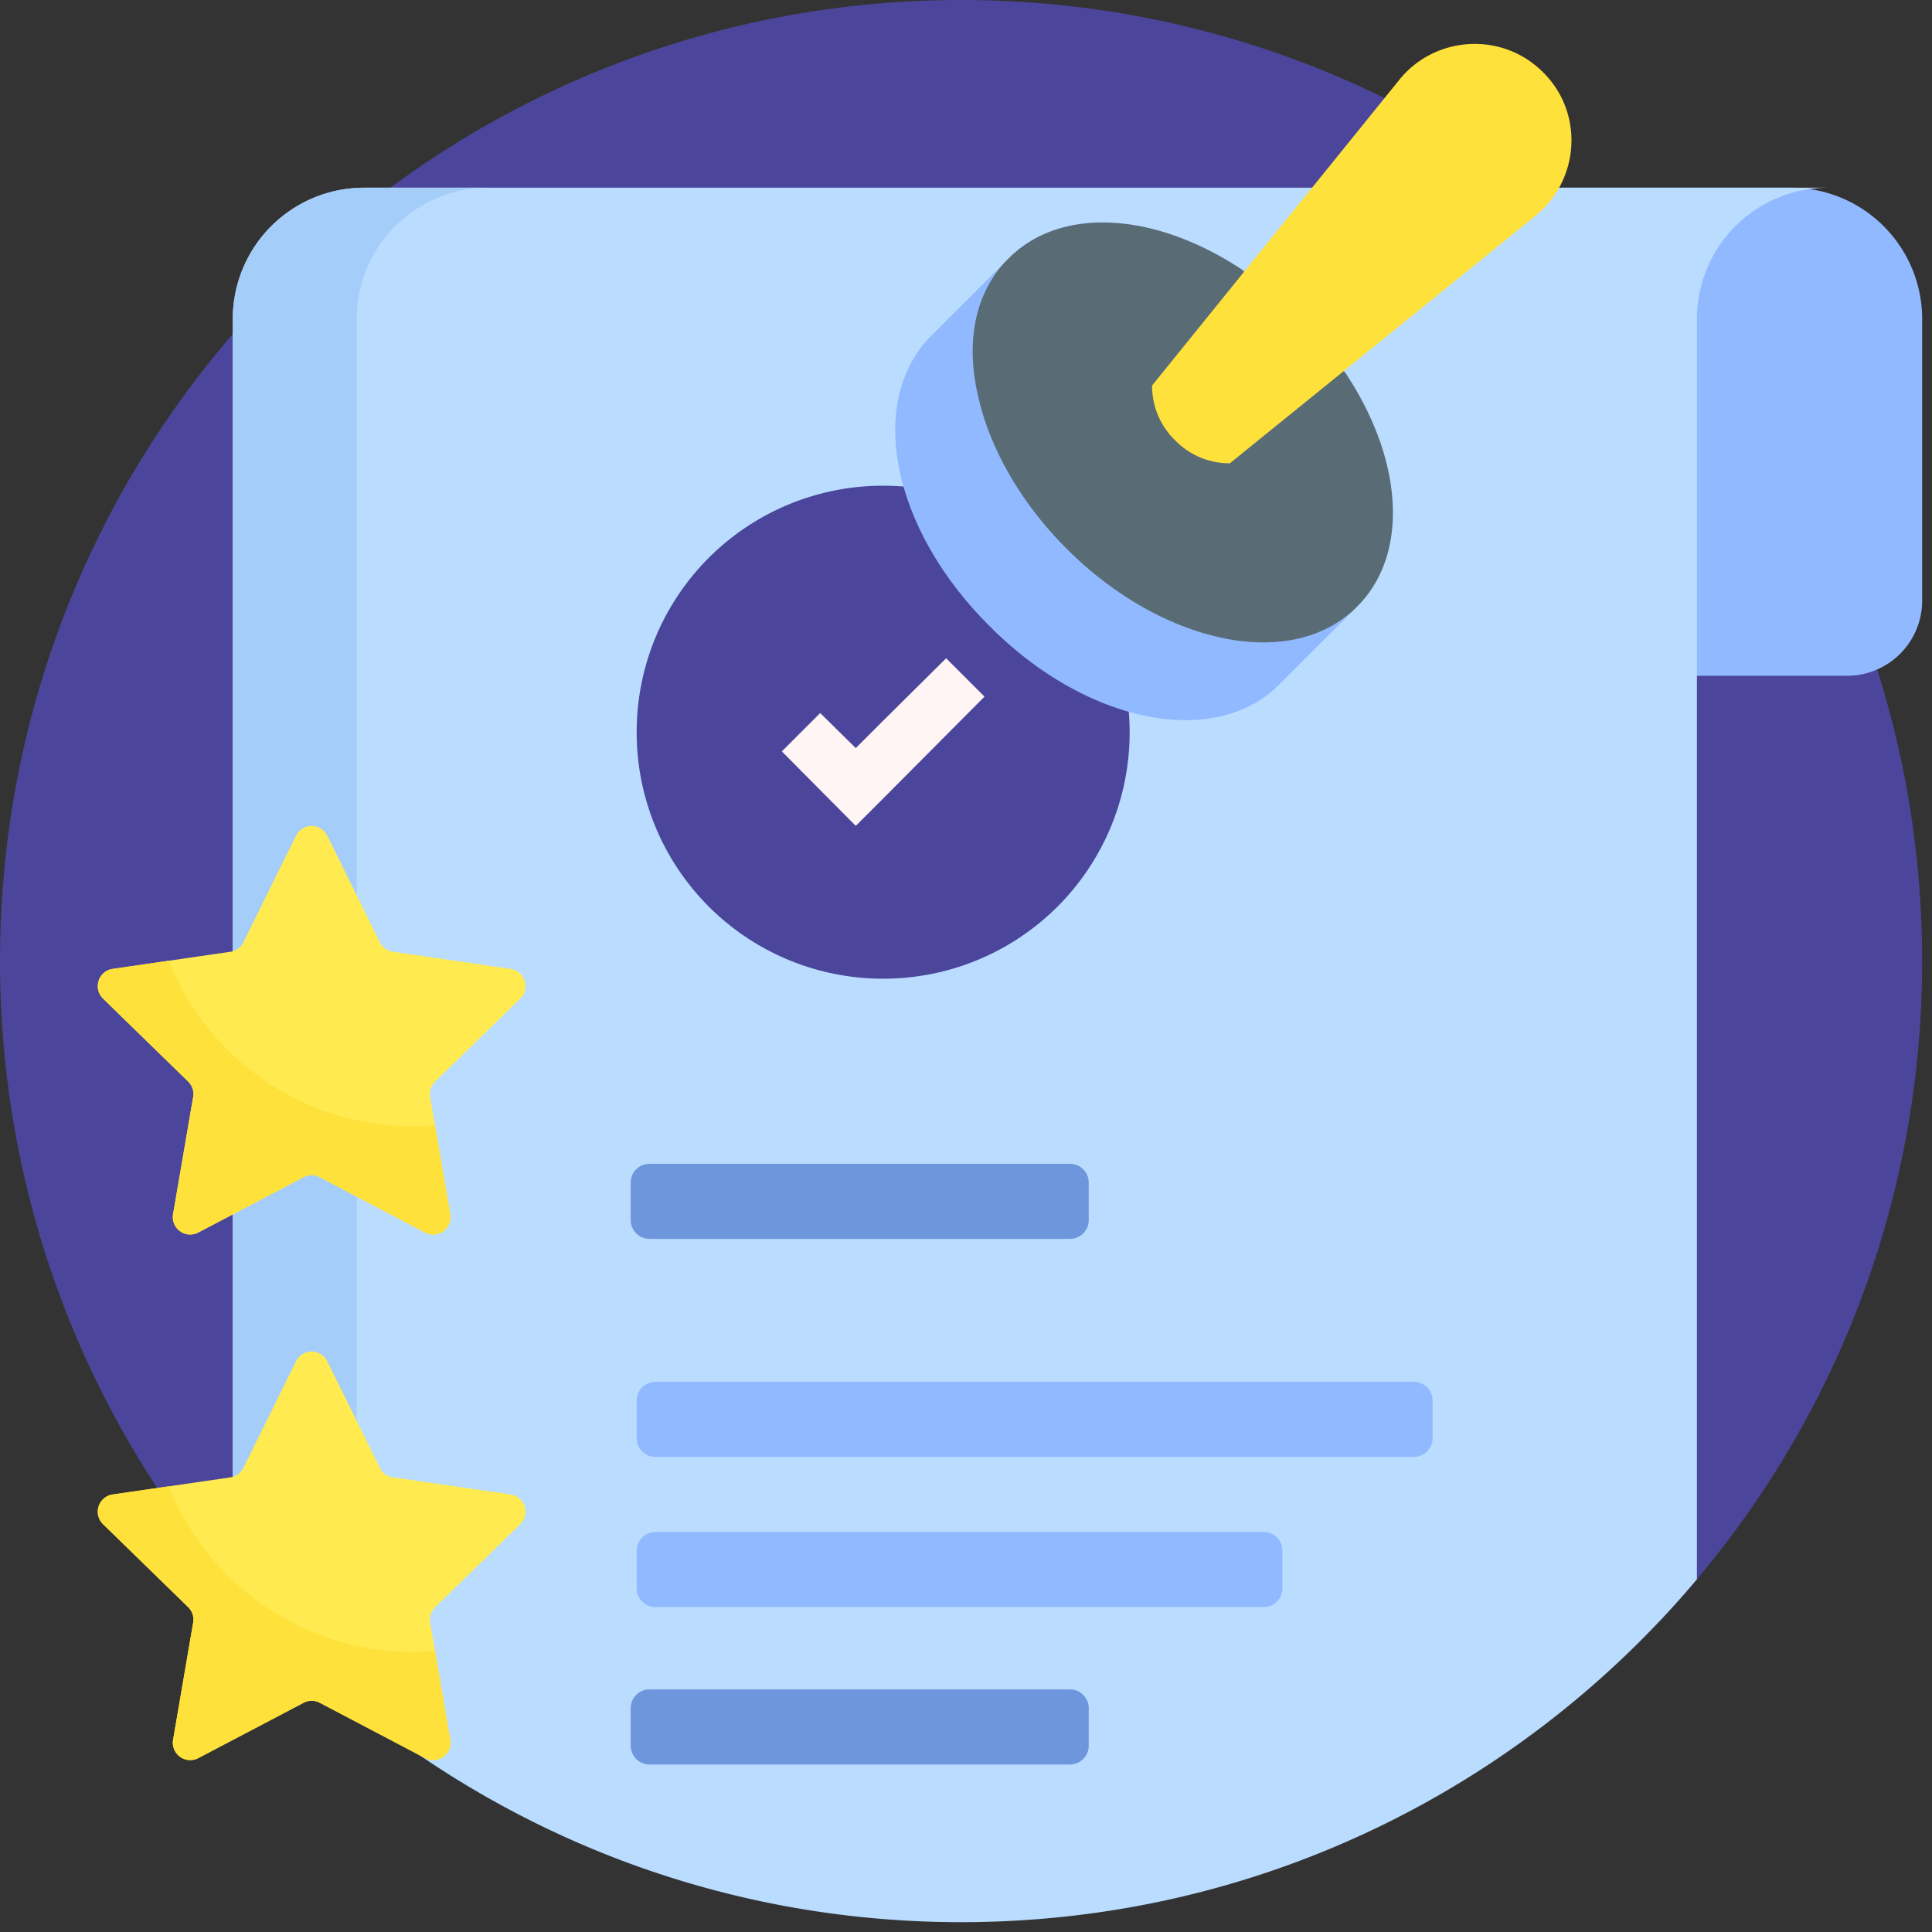 <svg xmlns="http://www.w3.org/2000/svg" width="88" height="88" viewBox="0 0 88 88">
    <rect x="0" y="0" width="88" height="88" fill="#333333" stroke="none"/>
    <g fill="none" fill-rule="nonzero">
        <path fill="#4B469B" d="M11.97 73.852C4.55 66.01 0 55.424 0 43.776 0 19.599 19.6 0 43.776 0c24.177 0 43.776 19.6 43.776 43.776 0 11.648-4.55 22.233-11.97 30.076V71.82H11.97v2.032z"/>
        <path fill="#91B9FF" d="M71.307 8.55h10.26a5.985 5.985 0 0 1 5.985 5.985V27.36a3.42 3.42 0 0 1-3.42 3.42H71.307a5.985 5.985 0 0 1-5.985-5.985v-10.26a5.985 5.985 0 0 1 5.985-5.985z"/>
        <path fill="#B9DCFF" d="M83.277 8.55a5.985 5.985 0 0 0-5.985 5.985v57.399c-8.03 9.548-20.063 15.618-33.516 15.618-13.262 0-25.146-5.898-33.174-15.214V14.535a5.985 5.985 0 0 1 5.985-5.985h66.69z"/>
        <path fill="#A5CDFA" d="M16.245 77.809a44.054 44.054 0 0 1-5.643-5.471V14.535a5.985 5.985 0 0 1 5.985-5.985H22.23a5.985 5.985 0 0 0-5.985 5.985v63.274z"/>
        <path fill="#91B9FF" d="M64.397 62.94H29.855a.855.855 0 0 0-.855.855v1.71c0 .472.383.855.855.855h34.542a.855.855 0 0 0 .855-.855v-1.71a.855.855 0 0 0-.855-.855zm-6.84 6.84H29.855a.855.855 0 0 0-.855.855v1.71c0 .472.383.855.855.855h27.702a.855.855 0 0 0 .855-.855v-1.71a.855.855 0 0 0-.855-.855z"/>
        <path fill="#6E96DC" d="M49.59 53.865v1.71a.855.855 0 0 1-.855.855H29.583a.855.855 0 0 1-.855-.855v-1.71c0-.472.383-.855.855-.855h19.152c.472 0 .855.383.855.855zm-.855 23.085H29.583a.855.855 0 0 0-.855.855v1.71c0 .472.383.855.855.855h19.152a.855.855 0 0 0 .855-.855v-1.71a.855.855 0 0 0-.855-.855z"/>
        <path fill="#FFEB50" d="M4.692 45.482a.792.792 0 0 1 .44-1.35l5.36-.78a.792.792 0 0 0 .596-.433l2.398-4.857a.792.792 0 0 1 1.42 0l2.398 4.857a.792.792 0 0 0 .596.433l5.36.78c.65.094.91.892.44 1.35l-3.88 3.782a.792.792 0 0 0-.227.7l.916 5.34a.792.792 0 0 1-1.15.835l-4.795-2.52a.793.793 0 0 0-.737 0l-4.795 2.52a.792.792 0 0 1-1.149-.835l.916-5.34a.792.792 0 0 0-.228-.7l-3.879-3.782zm18.569 22.59l-5.36-.78a.792.792 0 0 1-.597-.433l-2.398-4.857a.792.792 0 0 0-1.42 0l-2.398 4.857a.792.792 0 0 1-.596.434l-5.36.779a.792.792 0 0 0-.44 1.35l3.88 3.782a.792.792 0 0 1 .227.7l-.915 5.34a.792.792 0 0 0 1.149.835l4.795-2.52a.793.793 0 0 1 .737 0l4.795 2.52a.792.792 0 0 0 1.15-.835l-.917-5.34a.792.792 0 0 1 .228-.7l3.88-3.781a.792.792 0 0 0-.44-1.351z"/>
        <path fill="#FFE13C" d="M4.692 45.482a.792.792 0 0 1 .44-1.35l2.558-.372c1.761 4.417 6.075 7.54 11.12 7.54.339 0 .673-.018 1.004-.045l.695 4.049a.792.792 0 0 1-1.15.835l-4.794-2.52a.793.793 0 0 0-.737 0l-4.795 2.52a.792.792 0 0 1-1.15-.835l.916-5.34a.792.792 0 0 0-.227-.7l-3.88-3.782zm15.122 29.713c-.331.027-.665.045-1.004.045-5.045 0-9.359-3.123-11.12-7.54l-2.559.371a.792.792 0 0 0-.439 1.351l3.88 3.782a.792.792 0 0 1 .227.7l-.915 5.34a.792.792 0 0 0 1.149.835l4.795-2.52a.793.793 0 0 1 .737 0l4.795 2.52a.792.792 0 0 0 1.149-.835l-.695-4.05z"/>
        <g>
            <path fill="#4B469B" d="M51.453 33.351a11.212 11.212 0 0 1-11.226 11.227A11.212 11.212 0 0 1 29 33.35a11.212 11.212 0 0 1 11.227-11.226A11.212 11.212 0 0 1 51.453 33.35z"/>
            <path fill="#FFF5F5" d="M44.842 31.73l-4.615 4.64-1.248 1.247-3.368-3.392 1.747-1.747 1.621 1.597 1.248-1.248 2.869-2.844z"/>
            <path fill="#91B9FF" d="M61.807 27.638l-3.518 3.518c-1.098 1.123-2.62 1.646-4.291 1.646-2.82 0-6.162-1.497-8.932-4.29-4.465-4.441-5.613-10.254-2.644-13.223l3.518-3.518 15.867 15.867z"/>
            <path fill="#596C76" d="M61.807 27.638c-1.073 1.073-2.545 1.622-4.267 1.622a8.847 8.847 0 0 1-2.07-.25c-2.395-.549-4.84-1.97-6.886-4.016-2.045-2.046-3.468-4.49-4.017-6.886-.623-2.594-.124-4.865 1.373-6.337 2.345-2.37 6.636-2.145 10.653.524l4.69 4.69c2.67 4.017 2.894 8.308.524 10.653z"/>
            <path fill="#FFE13C" d="M69.882 9.875L56.019 21.102a3.45 3.45 0 0 1-2.495-1.048 3.45 3.45 0 0 1-1.048-2.495L63.695 3.688c1.596-2.046 4.69-2.295 6.586-.4 1.896 1.871 1.671 4.965-.4 6.587z"/>
        </g>
    </g>
</svg>
